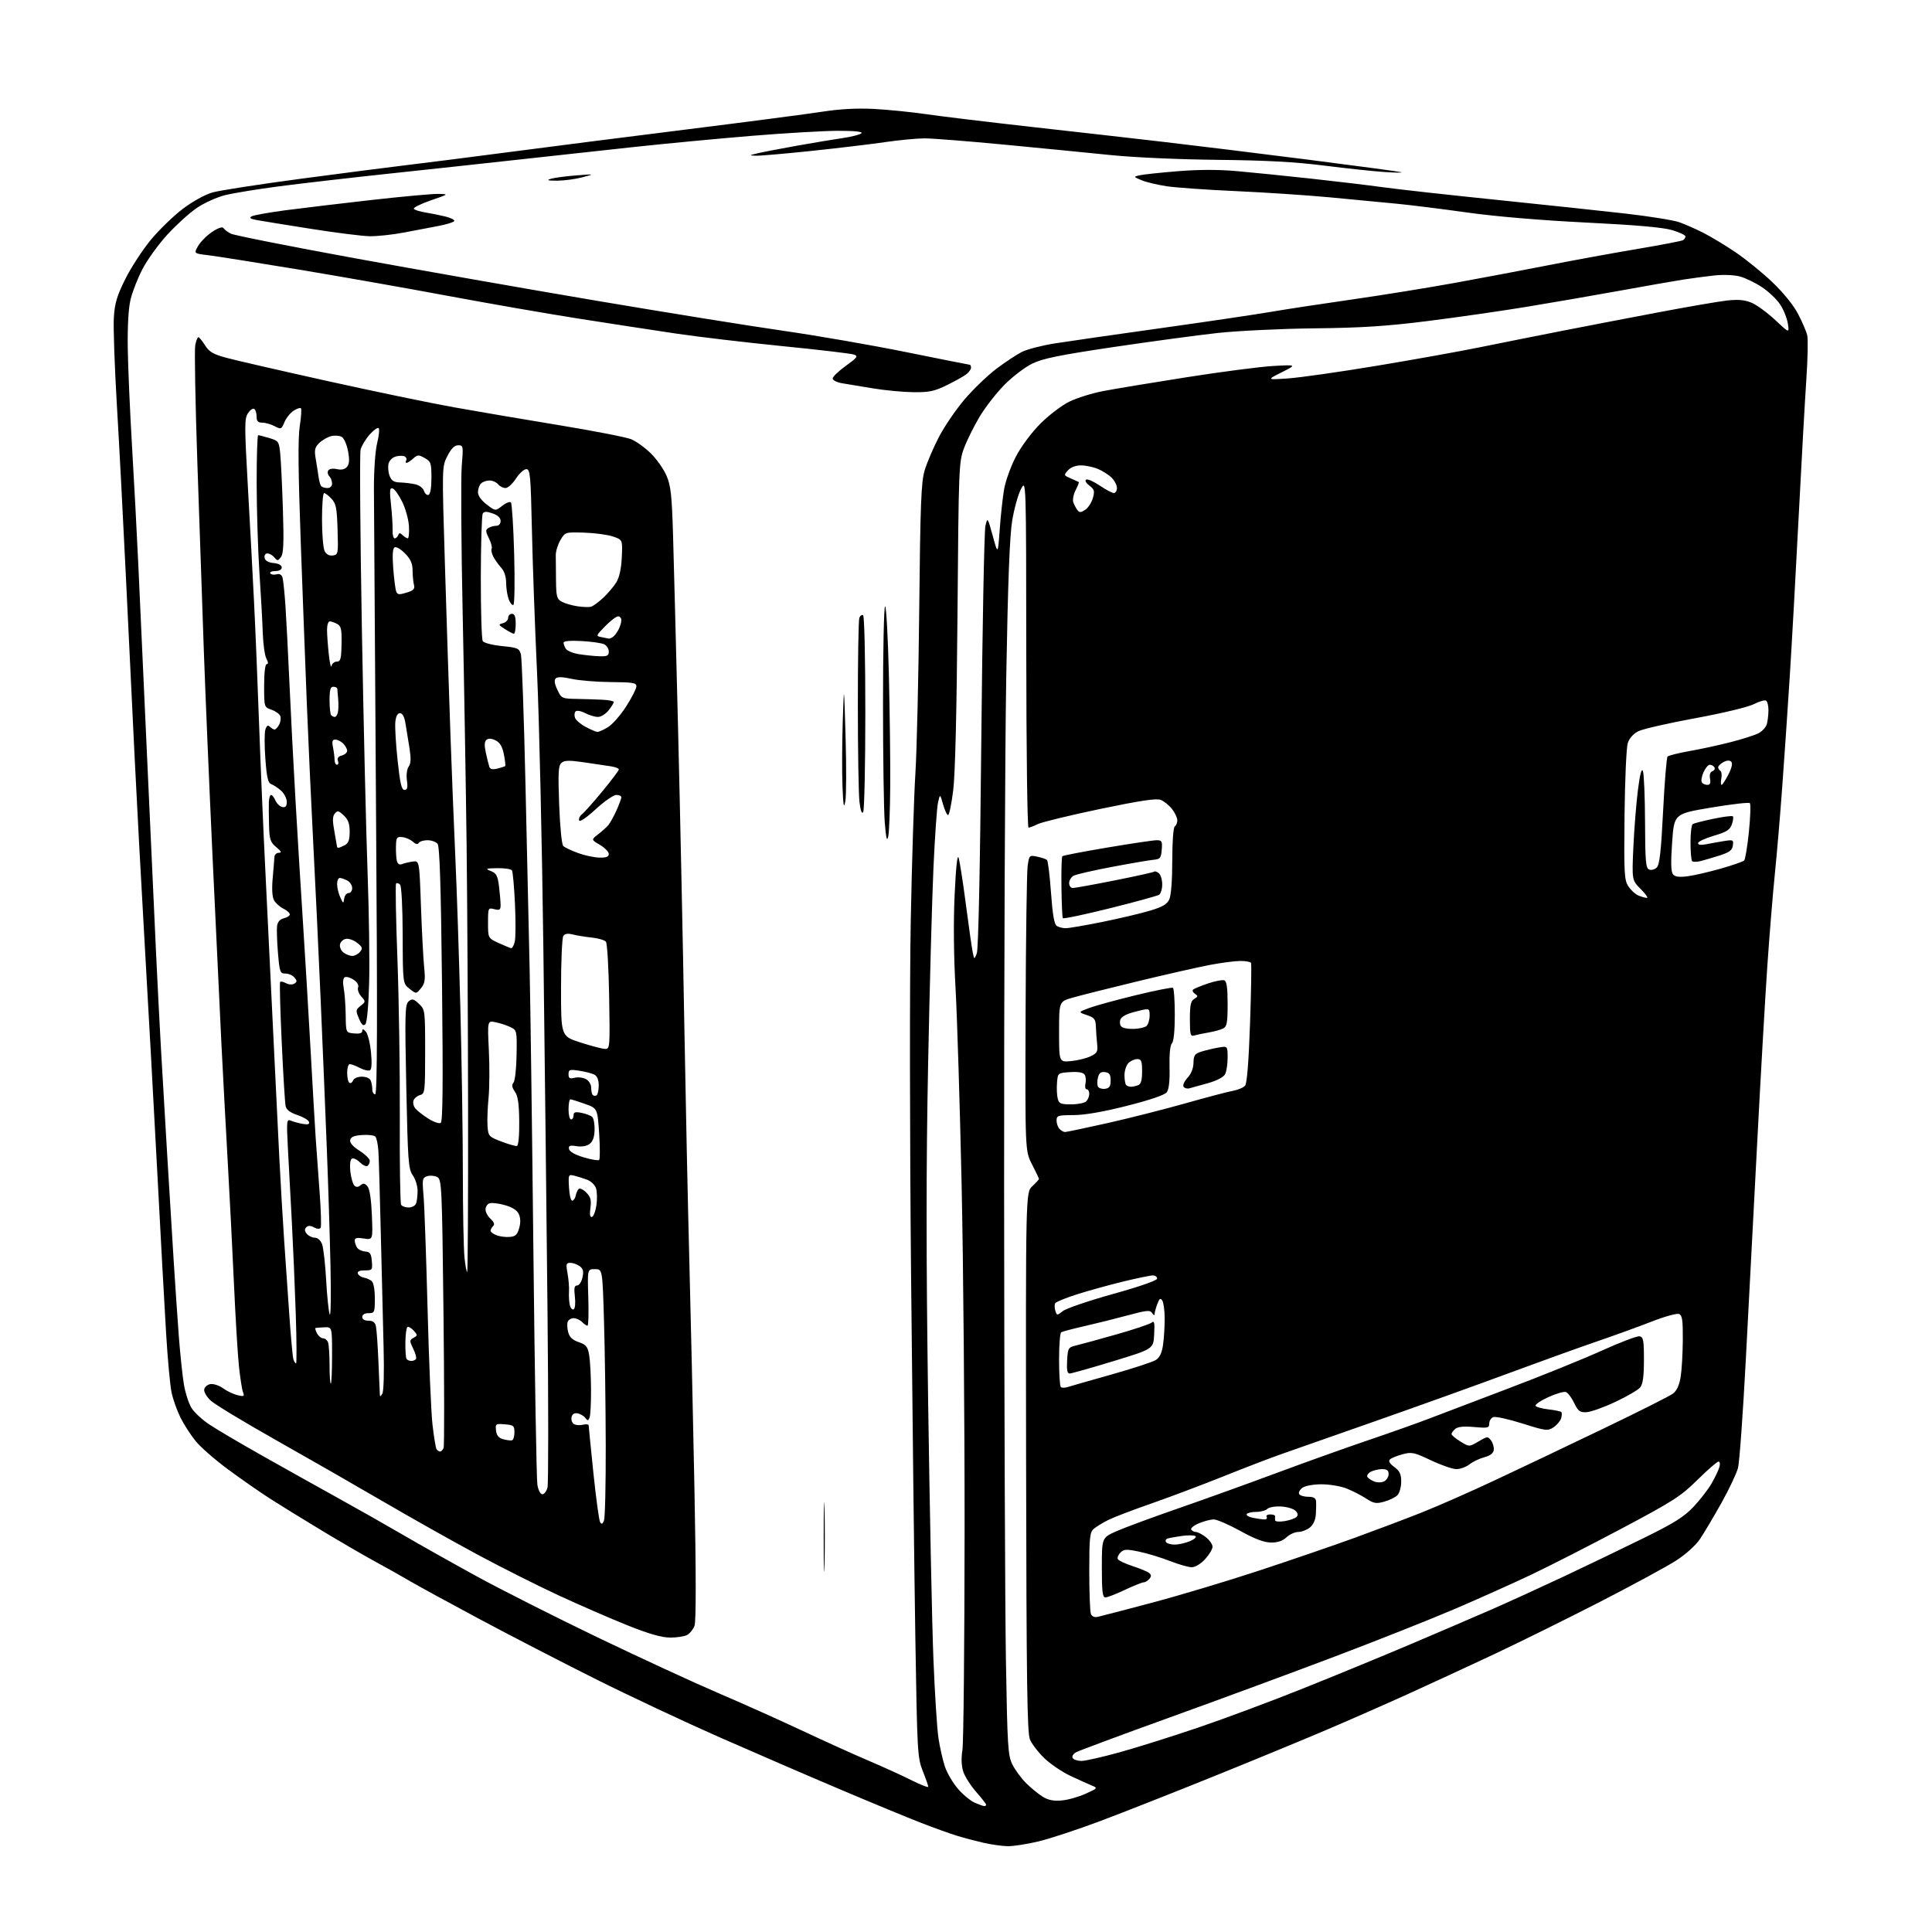 <?xml version="1.0" encoding="UTF-8" standalone="no"?>
<svg 
  version="1.1" 
  xmlns="http://www.w3.org/2000/svg" 
  xmlns:xlink="http://www.w3.org/1999/xlink" 
  xmlns:svg="http://www.w3.org/2000/svg"
  xmlns:rdf="http://www.w3.org/1999/02/22-rdf-syntax-ns#"
  xmlns:cc="http://creativecommons.org/ns#"
  xmlns:dc="http://purl.org/dc/elements/1.1/"
  viewBox="0 0 768 768"
  width="768"
  height="768"
>
<style>svg {background-color: white; }</style>"
<path stroke="none" fill="black" fill-rule="evenodd" d="M400.50,733.89C398.30,733.84 394.02,733.23 391.00,732.55C387.98,731.86 383.25,730.61 380.50,729.77C377.75,728.93 371.34,726.63 366.27,724.66C361.19,722.70 346.79,716.75 334.27,711.44C321.74,706.14 300.25,696.85 286.50,690.80C272.75,684.75 250.47,674.30 237.00,667.57C223.53,660.83 202.60,650.03 190.50,643.55C178.40,637.08 166.03,630.32 163.00,628.54C159.97,626.75 153.90,623.34 149.50,620.95C145.10,618.56 135.43,612.95 128.00,608.47C120.58,604.00 111.23,598.23 107.23,595.66C103.24,593.09 95.77,587.89 90.64,584.10C85.50,580.31 79.71,575.25 77.77,572.85C75.83,570.46 73.11,566.25 71.74,563.50C70.37,560.75 68.77,556.25 68.19,553.50C67.61,550.75 66.64,540.17 66.03,530.00C65.41,519.83 63.81,490.57 62.47,465.00C61.12,439.43 58.91,399.38 57.56,376.00C56.21,352.62 54.40,319.10 53.54,301.50C52.67,283.90 51.09,251.05 50.01,228.50C48.93,205.95 47.32,175.35 46.43,160.50C45.55,145.65 45.02,130.28 45.25,126.35C45.61,120.49 46.43,117.71 49.85,110.85C52.14,106.26 56.71,99.26 60.00,95.29C63.29,91.33 68.99,85.80 72.67,83.02C76.51,80.11 81.53,77.33 84.43,76.51C87.22,75.71 103.00,73.27 119.50,71.07C136.00,68.87 155.12,66.41 162.00,65.59C168.88,64.78 186.88,62.48 202.00,60.50C217.12,58.51 249.07,54.44 273.00,51.45C296.93,48.46 321.18,45.29 326.90,44.40C333.87,43.32 340.62,42.96 347.40,43.30C352.95,43.59 362.45,44.55 368.50,45.43C374.55,46.31 393.45,48.59 410.50,50.50C427.55,52.40 451.18,55.08 463.00,56.46C474.82,57.83 500.48,60.99 520.00,63.47C539.52,65.96 556.17,68.20 557.00,68.45C557.83,68.70 554.90,68.68 550.50,68.39C546.10,68.10 535.30,66.95 526.50,65.84C514.84,64.36 503.31,63.74 484.00,63.54C468.77,63.39 450.70,62.58 441.50,61.64C432.70,60.74 413.70,58.88 399.29,57.50C384.87,56.13 370.60,55.00 367.57,55.00C364.54,55.00 357.43,55.68 351.78,56.50C346.13,57.33 332.95,58.90 322.50,60.00C312.05,61.10 302.15,61.95 300.50,61.90C297.68,61.80 297.73,61.75 301.31,60.90C303.40,60.41 310.38,59.07 316.81,57.92C323.24,56.77 331.42,55.41 334.98,54.89C338.54,54.37 341.89,53.51 342.43,52.97C343.06,52.34 339.83,52.00 333.27,52.00C327.70,52.00 312.20,52.90 298.82,54.00C285.44,55.10 264.15,57.12 251.50,58.49C238.85,59.86 218.15,62.12 205.50,63.52C192.85,64.92 169.90,67.40 154.50,69.04C139.10,70.69 119.53,72.94 111.00,74.06C102.47,75.17 92.80,76.75 89.50,77.57C86.20,78.39 81.10,80.70 78.17,82.71C75.24,84.71 69.96,89.50 66.45,93.35C62.94,97.20 58.53,103.31 56.65,106.93C54.78,110.54 52.64,115.97 51.91,119.00C51.06,122.52 50.66,129.54 50.79,138.50C50.91,146.20 51.66,163.53 52.46,177.00C53.26,190.47 54.40,211.85 54.98,224.50C55.57,237.15 57.17,272.25 58.54,302.50C59.91,332.75 61.48,366.95 62.02,378.50C62.56,390.05 63.46,407.60 64.02,417.50C64.58,427.40 65.71,446.52 66.52,460.00C67.34,473.48 68.47,491.93 69.03,501.00C69.60,510.07 70.52,523.58 71.07,531.00C71.63,538.42 72.56,547.20 73.13,550.50C73.70,553.80 75.04,557.93 76.12,559.68C77.19,561.42 80.42,564.41 83.29,566.31C86.15,568.21 95.47,573.70 104.00,578.52C112.53,583.33 126.03,590.88 134.00,595.29C141.97,599.70 153.68,606.33 160.00,610.02C166.32,613.72 179.47,621.11 189.20,626.45C198.94,631.79 220.77,642.82 237.70,650.96C254.64,659.09 276.15,669.02 285.50,673.01C294.85,677.00 309.93,683.76 319.00,688.02C328.07,692.28 340.00,697.67 345.50,700.00C351.00,702.34 358.54,705.77 362.25,707.63C365.96,709.50 369.00,710.68 369.00,710.26C369.00,709.84 368.02,707.02 366.81,704.00C364.72,698.73 364.60,696.54 363.87,651.50C363.45,625.65 362.68,560.40 362.16,506.50C361.63,451.67 361.58,389.78 362.04,366.00C362.49,342.62 363.32,316.30 363.88,307.50C364.44,298.70 365.13,269.23 365.41,242.00C365.84,200.12 366.18,191.65 367.56,187.00C368.46,183.97 370.99,178.04 373.18,173.81C375.37,169.57 380.00,162.79 383.46,158.73C386.93,154.67 392.62,149.20 396.10,146.58C399.59,143.96 404.12,140.96 406.16,139.92C408.20,138.88 414.06,137.35 419.19,136.53C424.31,135.72 443.09,133.01 460.92,130.52C478.75,128.03 498.59,125.09 504.99,124.00C511.40,122.91 526.06,120.67 537.57,119.03C549.08,117.39 567.27,114.45 578.00,112.51C588.73,110.56 605.50,107.40 615.28,105.47C625.05,103.54 640.94,100.64 650.57,99.02C660.21,97.39 668.52,95.80 669.04,95.47C669.57,95.15 670.00,94.48 670.00,93.98C670.00,93.48 667.64,92.36 664.75,91.49C661.14,90.40 650.46,89.45 630.50,88.47C612.60,87.58 594.61,86.07 583.50,84.51C573.60,83.12 561.00,81.54 555.50,81.01C550.00,80.48 538.08,79.34 529.00,78.48C519.92,77.62 503.05,76.50 491.50,75.98C479.95,75.47 467.46,74.59 463.75,74.03C460.04,73.47 455.54,72.39 453.75,71.63C450.52,70.26 450.51,70.25 453.00,69.68C454.38,69.36 461.14,68.63 468.04,68.07C476.32,67.39 484.30,67.37 491.54,68.01C497.57,68.54 510.82,69.88 521.00,70.99C531.17,72.10 544.23,73.66 550.00,74.46C555.77,75.26 576.02,77.51 595.00,79.45C613.98,81.40 637.15,83.87 646.50,84.94C655.85,86.02 665.33,87.55 667.57,88.34C669.81,89.14 674.09,91.02 677.07,92.53C680.06,94.05 685.81,97.51 689.85,100.24C693.89,102.97 700.47,108.30 704.46,112.09C708.85,116.26 712.90,121.25 714.73,124.74C716.39,127.91 718.04,131.75 718.40,133.28C718.76,134.81 718.60,142.69 718.05,150.78C717.50,158.88 716.12,183.50 714.99,205.50C713.87,227.50 712.27,256.07 711.45,269.00C710.63,281.93 709.28,301.73 708.45,313.00C707.63,324.27 706.31,339.80 705.52,347.50C704.73,355.20 703.39,371.62 702.54,384.00C701.69,396.38 699.87,428.10 698.50,454.50C697.12,480.90 695.08,519.83 693.96,541.00C692.84,562.17 691.46,581.30 690.89,583.50C690.32,585.70 687.34,592.00 684.26,597.50C681.19,603.00 677.35,609.45 675.73,611.84C673.99,614.40 670.04,617.94 666.14,620.44C662.49,622.78 648.92,630.13 636.00,636.77C623.08,643.41 604.17,652.75 594.00,657.54C583.83,662.32 568.30,669.50 559.50,673.49C550.70,677.48 536.08,683.91 527.00,687.77C517.92,691.64 497.68,699.99 482.00,706.32C466.32,712.66 446.20,720.58 437.28,723.93C428.36,727.28 417.34,730.91 412.78,732.00C408.23,733.09 402.70,733.94 400.50,733.89zM391.25,717.96C391.66,717.98 392.00,717.73 392.00,717.40C392.00,717.08 390.22,714.79 388.05,712.32C385.88,709.85 383.57,706.24 382.93,704.30C382.17,701.99 382.05,698.98 382.58,695.63C383.02,692.81 383.41,653.83 383.44,609.00C383.47,564.17 382.94,501.85 382.25,470.50C381.56,439.15 380.48,404.27 379.85,393.00C379.11,380.05 378.98,366.24 379.49,355.50C379.99,344.63 380.57,339.40 381.07,341.00C381.51,342.38 382.81,350.70 383.95,359.50C385.10,368.30 386.32,376.85 386.66,378.50C387.27,381.50 387.27,381.50 388.29,379.00C388.92,377.43 389.59,345.90 390.08,294.50C390.51,249.40 391.25,210.93 391.72,209.02C392.57,205.56 392.59,205.59 394.63,213.02C396.68,220.50 396.68,220.50 397.40,210.50C397.79,205.00 398.58,197.80 399.14,194.50C399.71,191.20 401.82,185.35 403.83,181.50C405.96,177.43 410.04,171.95 413.57,168.41C416.91,165.06 422.09,161.12 425.09,159.66C428.08,158.19 434.13,156.30 438.52,155.46C442.91,154.61 457.87,152.13 471.77,149.95C485.66,147.76 501.19,145.75 506.27,145.47C515.50,144.97 515.50,144.97 509.50,147.99C503.50,151.01 503.50,151.01 512.00,150.43C516.67,150.11 532.42,147.87 547.00,145.45C561.58,143.04 580.25,139.68 588.50,138.00C596.75,136.32 611.38,133.40 621.00,131.51C630.62,129.63 647.95,126.29 659.50,124.11C671.05,121.92 683.21,119.83 686.53,119.46C690.98,118.97 693.54,119.20 696.29,120.35C698.34,121.21 702.56,124.29 705.66,127.20C711.30,132.50 711.30,132.50 710.69,128.61C710.36,126.47 708.98,123.05 707.63,121.01C706.28,118.97 703.02,115.88 700.39,114.14C697.77,112.40 693.83,110.49 691.65,109.91C689.42,109.30 685.04,109.12 681.60,109.49C678.24,109.85 672.58,110.60 669.00,111.16C665.42,111.72 654.17,113.69 644.00,115.54C633.83,117.39 617.17,120.27 607.00,121.94C596.83,123.62 579.05,126.17 567.50,127.62C551.12,129.68 541.22,130.32 522.50,130.52C509.30,130.67 491.98,131.50 484.00,132.37C476.02,133.25 457.36,135.77 442.52,137.97C421.06,141.17 414.47,142.51 410.31,144.55C407.43,145.96 402.47,149.74 399.29,152.96C396.10,156.18 391.66,161.89 389.41,165.65C387.16,169.42 384.37,175.05 383.21,178.16C381.16,183.64 381.08,185.80 380.62,244.16C380.31,283.05 379.70,307.97 378.91,314.25C378.23,319.61 377.32,324.00 376.88,324.00C376.44,324.00 375.54,322.09 374.88,319.75C373.68,315.50 373.68,315.50 372.88,319.00C372.44,320.93 371.62,332.62 371.06,345.00C370.50,357.38 369.54,392.47 368.94,422.99C368.14,463.37 368.14,499.73 368.94,556.49C369.55,599.40 370.49,645.75 371.05,659.50C371.60,673.25 372.50,687.42 373.06,691.00C373.61,694.58 374.74,699.57 375.57,702.11C376.39,704.64 378.71,708.64 380.72,710.99C382.73,713.33 385.75,715.85 387.44,716.59C389.12,717.32 390.84,717.94 391.25,717.96zM422.00,715.72C424.48,715.51 428.75,714.31 431.50,713.06C436.38,710.85 436.44,710.77 434.00,709.77C432.62,709.21 428.80,707.48 425.50,705.93C422.20,704.38 417.54,701.22 415.14,698.91C412.74,696.60 410.17,693.25 409.42,691.46C408.31,688.79 408.03,668.83 407.89,581.09C407.73,473.98 407.73,473.98 410.36,471.54C411.81,470.20 413.00,468.89 413.00,468.64C413.00,468.39 411.76,465.79 410.25,462.87C407.50,457.55 407.50,457.55 407.69,403.03C407.79,373.04 408.16,346.56 408.51,344.19C409.13,339.95 409.20,339.88 412.32,340.54C414.07,340.91 415.82,341.50 416.20,341.86C416.59,342.21 417.30,348.06 417.79,354.84C418.42,363.62 419.08,367.44 420.09,368.08C420.86,368.57 422.45,368.98 423.61,368.98C424.77,368.99 431.30,367.87 438.11,366.50C444.93,365.12 453.46,363.11 457.08,362.02C462.16,360.50 463.93,359.46 464.83,357.48C465.53,355.94 466.00,349.73 466.00,342.01C466.00,334.49 466.42,328.86 467.00,328.50C467.55,328.16 468.00,327.07 468.00,326.08C468.00,325.08 467.04,323.05 465.87,321.56C464.70,320.07 462.67,318.44 461.36,317.95C459.64,317.29 453.01,318.30 437.24,321.59C425.29,324.10 414.19,326.79 412.60,327.57C411.00,328.36 409.31,329.00 408.85,329.00C408.38,329.00 407.98,297.84 407.96,259.75C407.91,190.50 407.91,190.50 405.86,194.40C404.73,196.54 403.16,202.17 402.37,206.90C401.36,212.98 400.66,231.20 400.00,269.00C399.49,298.43 399.11,390.00 399.15,472.50C399.20,555.00 399.52,639.38 399.87,660.00C400.45,694.33 400.66,697.83 402.44,701.40C403.50,703.55 405.92,706.85 407.81,708.74C409.70,710.63 412.65,713.06 414.37,714.14C416.64,715.57 418.74,716.00 422.00,715.72zM429.89,700.00C431.41,700.00 438.25,698.45 445.08,696.56C451.91,694.67 466.05,690.22 476.50,686.67C486.95,683.12 505.62,676.15 518.00,671.19C530.38,666.24 549.50,658.37 560.50,653.70C571.50,649.04 586.12,642.76 593.00,639.75C599.88,636.74 612.85,630.81 621.83,626.59C630.81,622.36 644.98,615.54 653.33,611.43C665.59,605.40 669.41,603.00 673.25,598.92C675.86,596.14 679.07,591.99 680.39,589.68C681.71,587.38 683.09,584.49 683.46,583.25C683.85,581.97 683.70,581.00 683.13,581.00C682.58,581.00 678.82,584.27 674.77,588.26C668.13,594.82 665.19,596.71 644.46,607.71C631.83,614.41 615.65,622.67 608.50,626.05C601.35,629.44 587.85,635.49 578.50,639.50C569.15,643.51 547.77,651.99 531.00,658.35C514.23,664.71 484.52,675.67 465.00,682.71C445.48,689.75 428.65,696.01 427.61,696.62C426.57,697.24 426.03,698.25 426.42,698.87C426.80,699.49 428.36,700.00 429.89,700.00zM266.32,650.96C262.94,650.94 257.83,649.46 249.25,646.02C242.52,643.32 230.21,637.97 221.91,634.12C213.61,630.27 199.10,622.97 189.66,617.89C180.22,612.81 163.50,603.41 152.50,596.99C141.50,590.57 122.20,579.51 109.61,572.41C97.02,565.31 85.40,558.27 83.78,556.78C82.13,555.24 80.99,553.27 81.18,552.28C81.37,551.30 82.51,550.36 83.71,550.19C84.92,550.01 87.17,550.78 88.70,551.89C90.24,553.00 92.81,554.22 94.41,554.60C96.99,555.22 97.24,555.08 96.59,553.40C96.19,552.35 95.46,547.67 94.97,543.00C94.49,538.33 93.60,523.70 93.01,510.50C92.41,497.30 91.29,475.25 90.51,461.50C89.73,447.75 88.62,426.82 88.02,415.00C87.43,403.18 85.85,369.88 84.51,341.00C83.17,312.12 81.60,275.00 81.02,258.50C80.44,242.00 79.29,208.68 78.47,184.46C77.64,160.23 77.26,138.97 77.61,137.21C77.96,135.44 78.53,134.02 78.88,134.04C79.22,134.06 80.41,135.52 81.51,137.28C83.15,139.88 84.75,140.81 90.01,142.24C93.58,143.21 111.57,147.34 130.00,151.43C148.43,155.52 171.15,160.24 180.50,161.91C189.85,163.59 208.73,166.80 222.46,169.05C236.19,171.31 249.02,173.81 250.96,174.62C252.91,175.43 256.39,177.94 258.69,180.20C261.00,182.46 263.80,186.44 264.93,189.05C266.65,193.05 267.06,196.71 267.53,212.15C267.83,222.24 268.74,257.27 269.55,290.00C270.36,322.73 271.46,374.70 271.99,405.50C272.53,436.30 273.43,478.82 273.99,500.00C274.55,521.17 275.47,562.17 276.04,591.10C276.71,625.63 276.72,644.59 276.08,646.29C275.54,647.71 274.20,649.36 273.11,649.94C272.02,650.52 268.96,650.98 266.32,650.96zM436.39,642.72C437.55,642.47 447.27,639.93 458.00,637.09C468.73,634.24 487.85,628.51 500.50,624.34C513.15,620.17 530.25,614.31 538.50,611.31C546.75,608.31 558.67,603.81 565.00,601.30C571.33,598.80 584.38,593.06 594.00,588.54C603.62,584.03 623.03,574.80 637.11,568.03C651.20,561.26 663.75,554.95 665.00,554.00C666.53,552.85 667.54,550.68 668.08,547.39C668.52,544.70 668.91,538.10 668.94,532.72C668.99,524.69 668.72,522.83 667.42,522.33C666.55,522.00 661.71,523.34 656.67,525.31C651.63,527.28 641.65,530.90 634.50,533.35C627.35,535.80 611.60,541.48 599.50,545.96C587.40,550.45 564.00,558.86 547.50,564.65C531.00,570.43 513.90,576.43 509.50,577.98C505.10,579.52 494.52,583.58 486.00,587.00C477.48,590.41 464.65,595.24 457.50,597.73C450.35,600.21 442.70,603.14 440.50,604.24C438.30,605.34 435.71,606.93 434.75,607.77C433.23,609.11 433.00,611.29 433.00,624.57C433.00,632.97 433.29,640.59 433.64,641.51C434.05,642.58 435.04,643.01 436.39,642.72zM439.41,635.00C438.28,635.00 438.00,632.68 438.00,623.14C438.00,611.27 438.00,611.27 443.75,608.71C446.91,607.30 458.05,603.19 468.50,599.56C478.95,595.94 496.50,589.62 507.50,585.52C518.50,581.42 534.83,575.58 543.79,572.54C552.75,569.50 563.55,565.67 567.79,564.03C572.03,562.40 586.30,556.97 599.50,551.97C612.70,546.98 629.47,540.19 636.77,536.88C644.06,533.57 650.81,531.01 651.77,531.20C653.26,531.50 653.50,532.80 653.49,540.63C653.48,547.19 653.07,550.22 651.99,551.53C651.17,552.53 646.72,555.12 642.10,557.29C637.48,559.46 632.32,561.30 630.63,561.37C628.02,561.48 627.30,560.94 625.76,557.71C624.76,555.62 623.30,553.67 622.51,553.37C621.72,553.06 618.55,553.97 615.47,555.39C612.38,556.80 610.10,558.36 610.40,558.85C610.71,559.33 613.01,559.97 615.53,560.25C618.04,560.53 620.34,561.01 620.64,561.31C620.94,561.61 620.90,562.74 620.55,563.84C620.21,564.93 618.83,566.53 617.50,567.41C615.24,568.89 614.45,568.79 605.14,565.85C599.67,564.12 594.48,562.99 593.60,563.32C592.72,563.66 592.00,564.81 592.00,565.87C592.00,567.63 591.45,567.76 586.02,567.27C581.96,566.90 579.55,567.13 578.52,567.99C577.68,568.68 577.00,569.60 577.00,570.04C577.00,570.48 578.58,571.81 580.51,573.01C584.03,575.18 584.03,575.18 587.72,573.01C591.26,570.91 591.45,570.90 592.74,572.66C593.47,573.66 593.95,575.36 593.79,576.43C593.60,577.71 592.31,578.69 590.06,579.27C588.17,579.76 585.52,581.02 584.17,582.08C582.83,583.14 580.49,584.00 578.97,584.00C577.45,584.00 572.90,582.43 568.85,580.51C562.13,577.32 561.16,577.11 557.50,578.10C555.30,578.70 553.05,579.62 552.50,580.16C551.84,580.80 552.43,581.82 554.25,583.15C556.42,584.74 557.00,585.97 557.00,589.01C557.00,591.13 556.31,593.54 555.47,594.39C554.62,595.23 552.27,596.38 550.24,596.94C547.04,597.83 546.07,597.65 543.02,595.67C541.09,594.40 537.58,592.61 535.23,591.68C532.88,590.76 528.38,590.01 525.23,590.03C521.91,590.05 518.72,590.65 517.65,591.47C516.63,592.24 516.10,593.35 516.46,593.93C516.82,594.52 518.44,595.00 520.06,595.00C522.14,595.00 523.04,595.51 523.15,596.75C523.23,597.71 523.19,600.08 523.07,602.00C522.92,604.20 522.03,606.14 520.67,607.23C519.48,608.18 517.40,608.97 516.06,608.98C514.72,608.99 512.61,609.95 511.37,611.12C509.83,612.56 507.87,613.22 505.19,613.18C502.47,613.15 498.73,611.73 493.01,608.56C488.47,606.05 483.74,604.00 482.50,604.00C481.26,604.00 478.60,604.69 476.58,605.53C474.57,606.37 473.19,607.50 473.52,608.03C473.85,608.56 474.71,609.00 475.42,609.00C476.14,609.00 477.92,609.93 479.37,611.07C480.81,612.21 482.00,613.91 482.00,614.85C482.00,615.79 480.68,618.00 479.06,619.78C477.33,621.67 475.14,623.00 473.75,623.00C472.44,623.00 468.51,621.88 465.00,620.50C461.49,619.13 456.00,617.46 452.80,616.80C447.73,615.75 446.77,615.80 445.37,617.20C444.49,618.09 444.05,619.27 444.39,619.83C444.74,620.39 447.38,621.62 450.26,622.56C453.14,623.50 456.07,624.71 456.76,625.26C457.71,626.02 457.74,626.60 456.89,627.63C456.27,628.38 455.25,629.00 454.63,629.00C454.01,629.00 450.65,630.35 447.16,632.00C443.67,633.65 440.19,635.00 439.41,635.00zM327.75,622.25C327.57,628.44 327.43,623.38 327.43,611.00C327.43,598.62 327.57,593.56 327.75,599.75C327.92,605.94 327.92,616.06 327.75,622.25zM466.94,614.00C468.50,614.00 471.23,613.39 473.01,612.64C474.81,611.88 475.78,610.98 475.19,610.62C474.60,610.25 472.18,610.23 469.81,610.56C467.44,610.89 464.91,611.35 464.19,611.58C463.46,611.80 463.15,612.44 463.50,612.99C463.84,613.55 465.39,614.00 466.94,614.00zM240.10,604.43C240.52,603.37 240.83,589.90 240.79,574.50C240.75,559.10 240.45,537.05 240.11,525.50C239.50,504.50 239.50,504.50 236.50,504.50C233.50,504.50 233.50,504.50 233.86,515.75C234.05,521.94 233.91,527.00 233.54,527.00C233.16,527.00 232.18,526.33 231.36,525.50C230.53,524.67 229.04,524.00 228.04,524.00C227.03,524.00 225.97,524.64 225.67,525.42C225.37,526.19 225.46,528.07 225.87,529.59C226.39,531.55 227.61,532.69 230.05,533.52C232.97,534.50 233.60,535.27 234.19,538.59C234.57,540.74 234.91,546.85 234.94,552.17C234.97,557.49 234.72,562.56 234.38,563.45C233.84,564.85 233.61,564.87 232.63,563.60C232.01,562.80 230.62,561.99 229.54,561.82C228.26,561.61 227.44,562.16 227.19,563.38C226.98,564.41 227.41,565.63 228.14,566.09C228.88,566.54 230.50,566.66 231.74,566.35C232.98,566.04 234.01,566.17 234.01,566.64C234.02,567.11 234.87,575.67 235.90,585.66C236.93,595.65 238.13,604.39 238.56,605.09C239.14,606.04 239.54,605.87 240.10,604.43zM510.66,604.67C512.68,604.34 514.80,603.60 515.37,603.03C516.10,602.30 515.97,601.54 514.96,600.54C514.16,599.75 511.59,598.99 509.25,598.85C506.91,598.72 504.45,599.15 503.80,599.80C503.14,600.46 501.14,601.00 499.36,601.00C497.58,601.00 495.87,601.40 495.58,601.88C495.28,602.36 496.43,603.04 498.14,603.38C499.85,603.72 501.90,604.00 502.68,604.00C503.47,604.00 503.84,603.55 503.50,603.00C503.16,602.45 503.81,602.00 504.94,602.00C506.07,602.00 506.95,602.34 506.88,602.75C506.82,603.16 506.82,603.90 506.88,604.38C506.95,604.87 508.65,604.99 510.66,604.67zM215.61,594.00C216.35,594.00 217.27,592.78 217.64,591.29C218.02,589.79 218.02,558.18 217.64,521.04C217.27,483.89 216.53,419.19 216.00,377.25C215.47,335.31 214.34,286.04 213.50,267.75C212.65,249.46 211.72,223.70 211.44,210.50C210.96,188.80 210.75,186.50 209.22,186.50C208.28,186.50 206.43,188.19 205.09,190.25C203.76,192.31 201.90,194.00 200.95,194.00C200.01,194.00 198.68,193.33 198.00,192.50C197.32,191.68 195.78,191.00 194.58,191.00C193.38,191.00 191.86,191.54 191.20,192.20C190.54,192.86 190.00,194.41 190.00,195.65C190.00,197.04 191.32,198.91 193.47,200.55C196.94,203.19 196.94,203.19 199.64,201.07C201.13,199.90 202.68,199.29 203.09,199.72C203.51,200.15 204.09,209.37 204.39,220.21C204.69,231.05 204.55,240.16 204.09,240.45C203.62,240.74 202.78,239.74 202.22,238.24C201.66,236.73 201.20,233.78 201.20,231.67C201.20,229.26 200.46,227.03 199.22,225.67C198.14,224.48 196.72,222.48 196.08,221.23C195.43,219.98 195.15,218.57 195.44,218.10C195.73,217.63 195.24,215.79 194.36,214.01C193.00,211.29 192.96,210.64 194.12,209.90C194.88,209.42 196.29,209.02 197.25,209.02C198.30,209.01 199.00,208.24 199.00,207.10C199.00,205.86 197.89,204.81 195.82,204.09C193.42,203.25 192.45,203.27 191.90,204.16C191.50,204.81 191.16,216.18 191.13,229.44C191.11,242.69 191.46,254.12 191.90,254.84C192.35,255.57 195.68,256.43 199.53,256.82C205.83,257.45 206.42,257.71 207.07,260.16C207.46,261.62 208.27,284.79 208.88,311.66C209.48,338.52 210.23,371.52 210.53,385.00C210.84,398.48 211.52,449.32 212.04,498.00C212.56,546.67 213.27,588.19 213.62,590.25C213.99,592.42 214.83,594.00 215.61,594.00zM550.25,588.85C551.21,588.34 552.00,587.05 552.00,585.96C552.00,584.52 551.32,584.00 549.43,584.00C548.02,584.00 545.99,584.47 544.91,585.05C543.83,585.63 543.23,586.56 543.57,587.12C543.92,587.68 545.17,588.51 546.35,588.95C547.53,589.40 549.29,589.35 550.25,588.85zM174.95,577.00C175.41,577.00 176.04,576.35 176.34,575.55C176.65,574.76 176.62,550.43 176.29,521.50C175.71,471.42 175.59,468.85 173.80,467.89C172.77,467.34 170.98,467.19 169.84,467.55C167.89,468.17 167.79,468.71 168.37,475.36C168.71,479.29 169.42,499.38 169.96,520.02C170.49,540.65 171.37,561.48 171.92,566.30C172.47,571.11 173.19,575.49 173.52,576.03C173.85,576.56 174.49,577.00 174.95,577.00zM203.50,572.56C204.05,572.44 204.50,571.02 204.50,569.42C204.50,566.76 204.16,566.47 200.68,566.19C197.03,565.88 196.87,566.00 197.18,568.65C197.41,570.62 198.23,571.62 200.00,572.11C201.38,572.48 202.95,572.69 203.50,572.56zM151.98,554.00C152.54,553.13 152.75,545.38 152.48,535.50C152.24,526.15 151.74,505.90 151.38,490.50C151.02,475.10 150.59,460.30 150.42,457.61C150.25,454.91 149.70,452.30 149.19,451.79C148.69,451.29 146.30,451.01 143.89,451.19C140.73,451.41 139.43,451.97 139.20,453.20C138.99,454.29 140.33,455.81 142.94,457.46C145.17,458.87 147.00,460.67 147.00,461.45C147.00,462.24 146.57,463.15 146.04,463.48C145.51,463.80 144.14,463.14 143.00,462.00C141.86,460.86 140.44,460.23 139.85,460.59C139.21,460.99 138.97,463.07 139.27,465.72C139.55,468.17 140.26,470.66 140.84,471.24C141.61,472.01 142.32,471.98 143.32,471.15C144.42,470.23 145.03,470.33 146.09,471.60C146.95,472.64 147.58,476.80 147.83,483.07C148.23,492.91 148.23,492.91 144.61,492.32C141.92,491.89 141.00,492.09 141.02,493.12C141.02,493.88 141.43,495.13 141.92,495.91C142.41,496.69 143.87,497.40 145.16,497.49C147.10,497.63 147.55,498.29 147.81,501.33C148.11,504.84 147.99,505.00 144.98,505.00C142.91,505.00 141.98,505.43 142.25,506.25C142.48,506.94 143.53,507.66 144.58,507.86C145.64,508.05 147.06,508.67 147.75,509.23C148.49,509.83 149.00,512.63 149.00,516.12C149.00,521.73 148.88,522.00 146.50,522.00C144.94,522.00 144.00,522.57 144.00,523.50C144.00,524.43 144.94,525.00 146.48,525.00C148.24,525.00 149.10,525.65 149.44,527.25C149.71,528.49 150.15,534.67 150.42,541.00C150.70,547.33 150.95,553.17 150.98,554.00C151.02,555.33 151.14,555.33 151.98,554.00zM424.35,551.39C425.45,551.04 433.31,548.79 441.83,546.39C450.34,543.99 458.30,541.38 459.51,540.59C461.04,539.58 461.90,537.72 462.35,534.43C462.71,531.84 462.99,527.20 462.98,524.11C462.98,521.02 462.55,517.84 462.04,517.03C461.30,515.86 460.90,516.12 460.06,518.35C459.48,519.88 458.99,521.66 458.98,522.32C458.98,523.01 458.58,522.88 458.02,522.00C457.19,520.69 455.97,520.80 448.29,522.87C443.45,524.18 435.72,526.10 431.09,527.16C426.47,528.21 422.31,529.31 421.84,529.60C421.38,529.88 421.00,534.74 421.00,540.39C421.00,546.04 421.30,550.97 421.68,551.34C422.05,551.72 423.25,551.74 424.35,551.39zM131.50,550.00C131.78,550.00 132.00,544.94 132.00,538.75C132.00,527.50 132.00,527.50 129.00,527.62C127.35,527.69 125.76,527.81 125.46,527.88C125.17,527.94 125.41,528.90 126.00,530.00C126.59,531.10 127.68,532.00 128.43,532.00C129.18,532.00 130.06,532.71 130.39,533.58C130.73,534.45 131.00,538.50 131.00,542.58C131.00,546.66 131.22,550.00 131.50,550.00zM425.20,545.99C424.26,546.00 423.98,544.56 424.20,540.81C424.49,535.79 424.61,535.59 428.00,534.78C429.93,534.32 437.12,532.34 443.99,530.39C450.86,528.44 457.07,526.36 457.79,525.76C458.86,524.87 459.05,525.76 458.80,530.45C458.50,536.23 458.50,536.23 442.50,541.11C433.70,543.79 425.91,545.99 425.20,545.99zM117.68,542.00C117.97,542.00 117.93,533.11 117.57,522.25C117.21,511.39 116.50,494.85 116.00,485.50C115.49,476.15 114.79,463.15 114.45,456.61C113.87,445.35 113.93,444.77 115.67,445.50C116.68,445.93 118.79,446.50 120.38,446.77C122.46,447.13 123.13,446.90 122.81,445.94C122.57,445.22 120.49,444.00 118.19,443.23C115.32,442.27 113.85,441.15 113.53,439.67C113.27,438.47 112.57,426.99 111.98,414.14C111.38,401.29 111.10,390.57 111.36,390.31C111.62,390.05 112.68,390.29 113.72,390.85C114.80,391.43 116.20,391.50 116.99,391.01C118.13,390.30 118.14,389.88 117.06,388.58C116.34,387.71 114.73,387.00 113.47,387.00C111.32,387.00 111.14,386.48 110.49,378.73C110.11,374.18 109.96,369.36 110.15,368.02C110.38,366.45 111.33,365.39 112.81,365.04C114.08,364.74 115.15,364.05 115.20,363.50C115.24,362.95 114.09,361.91 112.65,361.20C111.20,360.48 109.51,358.96 108.90,357.81C108.20,356.51 108.01,353.24 108.40,349.11C108.73,345.48 109.03,341.71 109.07,340.75C109.10,339.79 109.88,339.00 110.81,339.00C112.10,338.99 111.86,338.46 109.81,336.75C107.44,334.77 107.10,333.72 106.94,328.00C106.85,324.43 106.82,320.26 106.88,318.75C106.95,317.24 107.34,316.00 107.76,316.00C108.18,316.00 108.97,317.01 109.51,318.24C110.06,319.48 111.29,320.64 112.25,320.82C113.52,321.06 114.00,320.49 114.00,318.75C114.00,317.43 112.99,315.44 111.75,314.32C110.51,313.21 108.76,312.04 107.85,311.72C106.54,311.26 106.05,309.15 105.49,301.70C105.10,296.51 105.10,291.26 105.49,290.03C106.01,288.41 106.50,288.10 107.30,288.90C107.90,289.50 108.74,290.00 109.16,290.00C109.59,290.00 110.39,289.13 110.96,288.07C111.53,287.01 111.73,285.47 111.42,284.64C111.10,283.82 109.53,282.68 107.92,282.12C105.00,281.10 105.00,281.10 105.00,272.55C105.00,267.32 105.40,264.00 106.04,264.00C106.71,264.00 106.66,263.23 105.89,261.80C105.25,260.60 104.60,255.98 104.45,251.55C104.31,247.12 103.71,236.30 103.12,227.50C102.54,218.70 102.05,202.84 102.03,192.25C102.01,181.66 102.29,173.00 102.63,173.00C102.98,173.00 104.98,173.51 107.08,174.14C110.74,175.24 110.91,175.49 111.40,180.39C111.69,183.20 112.16,193.17 112.46,202.55C112.88,215.71 112.71,220.01 111.70,221.39C110.51,223.02 110.27,223.04 109.07,221.59C108.35,220.72 107.10,220.00 106.30,220.00C105.46,220.00 104.99,220.74 105.18,221.75C105.40,222.90 106.62,223.61 108.76,223.81C110.76,224.01 112.00,224.67 112.00,225.56C112.00,226.44 111.00,227.00 109.44,227.00C108.03,227.00 107.13,227.41 107.44,227.91C107.75,228.40 108.86,228.59 109.90,228.31C111.17,227.98 111.98,228.43 112.32,229.66C112.60,230.67 113.11,235.55 113.45,240.50C113.79,245.45 114.50,259.18 115.03,271.00C115.56,282.82 116.65,303.98 117.46,318.00C118.26,332.02 119.59,353.85 120.42,366.50C121.24,379.15 122.60,401.88 123.44,417.00C124.28,432.12 125.20,448.10 125.50,452.50C125.79,456.90 126.49,466.49 127.04,473.82C127.59,481.14 127.78,487.55 127.46,488.07C127.11,488.64 126.07,488.57 124.83,487.91C123.40,487.14 122.47,487.13 121.74,487.86C121.00,488.60 121.07,489.38 121.96,490.46C122.67,491.31 124.10,492.00 125.15,492.00C126.27,492.00 127.45,493.05 128.02,494.56C128.56,495.97 129.29,502.39 129.65,508.81C130.00,515.24 130.64,521.40 131.06,522.50C131.49,523.60 131.63,515.05 131.38,503.50C131.13,491.95 130.48,471.02 129.93,457.00C129.39,442.98 128.28,416.20 127.47,397.50C126.66,378.80 125.33,350.68 124.51,335.00C123.70,319.32 122.57,294.80 122.00,280.50C121.43,266.20 120.32,236.85 119.54,215.29C118.53,187.28 118.42,174.18 119.15,169.46C119.72,165.82 119.93,162.60 119.62,162.29C119.31,161.98 117.99,162.43 116.68,163.29C115.38,164.14 113.75,166.18 113.07,167.82C111.90,170.66 111.72,170.74 109.17,169.41C107.70,168.64 105.49,168.01 104.25,168.01C102.53,168.00 102.00,167.42 102.00,165.56C102.00,164.22 101.57,162.85 101.04,162.53C100.52,162.20 99.40,162.99 98.55,164.28C97.17,166.39 97.17,169.33 98.51,193.06C99.33,207.60 100.44,228.28 100.97,239.00C101.51,249.72 102.42,271.77 103.00,288.00C103.58,304.23 104.70,330.55 105.50,346.50C106.29,362.45 107.63,390.12 108.48,408.00C109.33,425.88 110.48,449.27 111.02,460.00C111.57,470.73 112.44,485.57 112.95,493.00C113.47,500.43 114.39,513.70 114.99,522.50C115.60,531.30 116.33,539.29 116.61,540.25C116.90,541.21 117.38,542.00 117.68,542.00zM163.50,541.00C164.26,541.00 165.10,540.64 165.37,540.21C165.64,539.77 165.14,537.93 164.25,536.10C162.75,533.00 162.76,532.71 164.39,531.80C166.05,530.87 166.05,530.71 164.44,528.93C163.50,527.90 162.39,527.26 161.97,527.52C161.55,527.78 161.18,530.54 161.14,533.65C161.10,536.76 161.31,539.69 161.59,540.15C161.88,540.62 162.74,541.00 163.50,541.00zM422.55,521.14C423.88,520.10 432.84,517.05 442.47,514.37C453.17,511.39 459.98,509.01 459.99,508.25C459.99,507.56 459.21,507.00 458.25,507.00C457.29,507.00 452.00,508.10 446.50,509.43C441.00,510.77 432.81,513.03 428.29,514.46C423.77,515.89 419.81,517.50 419.48,518.04C419.14,518.58 419.16,519.92 419.51,521.02C420.14,523.00 420.18,523.00 422.55,521.14zM228.06,520.46C228.62,520.12 228.82,517.90 228.52,515.42C228.12,512.01 228.32,511.00 229.42,511.00C230.20,511.00 231.15,509.58 231.54,507.82C232.08,505.37 231.83,504.35 230.43,503.32C229.43,502.60 227.76,502.00 226.72,502.00C225.03,502.00 224.91,502.47 225.61,506.25C226.04,508.59 226.30,511.85 226.18,513.50C226.07,515.15 226.22,517.53 226.52,518.79C226.82,520.05 227.51,520.80 228.06,520.46zM185.72,505.61C185.96,505.37 186.12,476.45 186.07,441.34C186.03,406.23 185.76,358.60 185.48,335.50C185.19,312.40 184.49,271.00 183.91,243.51C183.33,216.01 183.17,189.80 183.55,185.26C184.21,177.32 184.16,177.00 182.14,177.00C180.68,177.00 179.37,178.29 177.86,181.25C175.67,185.50 175.67,185.50 176.88,225.00C177.54,246.72 178.51,276.65 179.04,291.50C179.56,306.35 180.45,328.62 181.01,341.00C181.58,353.38 182.48,380.38 183.01,401.00C183.54,421.62 183.98,450.92 183.99,466.10C184.00,481.29 184.29,496.48 184.64,499.88C185.00,503.27 185.49,505.85 185.72,505.61zM202.47,491.71C204.89,491.54 205.61,490.90 206.37,488.23C206.98,486.08 206.94,484.16 206.24,482.63C205.54,481.08 203.67,479.89 200.63,479.04C198.12,478.33 195.38,478.02 194.53,478.35C193.69,478.67 193.00,479.78 193.00,480.81C193.00,481.85 193.91,483.51 195.02,484.52C196.40,485.77 196.72,486.68 196.02,487.38C195.46,487.94 195.00,488.77 195.00,489.23C195.00,489.69 196.01,490.48 197.25,490.99C198.49,491.50 200.84,491.83 202.47,491.71zM235.34,483.72C235.98,483.51 236.78,481.35 237.11,478.92C237.45,476.49 237.35,473.48 236.88,472.23C236.42,470.98 234.88,469.53 233.47,468.99C232.06,468.45 229.78,467.73 228.40,467.39C225.92,466.76 225.89,466.83 226.19,472.13C226.36,475.08 226.95,477.41 227.50,477.30C228.05,477.19 228.66,476.29 228.85,475.30C229.04,474.31 229.56,473.12 230.00,472.65C230.44,472.18 231.80,472.80 233.02,474.02C234.80,475.80 235.13,477.00 234.70,480.17C234.34,482.91 234.53,483.99 235.34,483.72zM162.45,480.00C163.74,480.00 165.06,479.29 165.39,478.42C165.73,477.55 166.00,475.28 166.00,473.38C166.00,471.48 165.14,468.70 164.09,467.21C162.34,464.73 162.12,461.75 161.50,431.94C160.90,402.68 161.00,399.25 162.45,398.05C163.82,396.90 164.42,397.04 166.53,399.03C168.97,401.32 169.00,401.58 169.00,418.06C169.00,433.91 168.90,434.79 167.01,435.29C165.91,435.58 164.73,436.53 164.39,437.42C164.05,438.30 164.38,439.76 165.12,440.65C165.86,441.54 168.18,443.35 170.27,444.67C172.36,445.99 174.58,446.76 175.20,446.38C176.01,445.87 176.15,430.98 175.71,391.26C175.27,351.83 174.78,336.44 173.93,335.42C173.28,334.64 171.49,334.00 169.94,334.00C168.39,334.00 166.82,334.48 166.46,335.07C166.02,335.77 165.23,335.61 164.10,334.59C163.16,333.74 161.29,332.92 159.95,332.77C157.73,332.53 157.49,332.87 157.40,336.46C157.34,338.63 157.51,341.25 157.78,342.26C158.10,343.49 158.80,343.90 159.88,343.47C160.77,343.12 162.67,342.67 164.10,342.48C166.70,342.13 166.70,342.13 167.34,360.32C167.70,370.32 168.27,381.20 168.61,384.50C169.13,389.49 168.91,390.89 167.35,392.82C165.46,395.15 165.46,395.15 162.79,393.05C160.13,390.95 160.13,390.95 160.07,371.79C160.04,360.52 159.61,352.21 159.03,351.63C158.48,351.08 157.77,350.90 157.45,351.22C157.13,351.54 157.37,365.01 157.98,381.15C158.58,397.29 159.01,425.65 158.93,444.16C158.84,462.68 159.08,478.31 159.45,478.91C159.82,479.51 161.17,480.00 162.45,480.00zM238.17,461.10C238.53,460.77 238.53,456.02 238.17,450.54C237.50,440.59 237.50,440.59 232.50,438.80C229.75,437.81 227.16,437.01 226.75,437.00C226.34,437.00 226.00,438.80 226.00,441.00C226.00,443.20 226.45,445.00 227.00,445.00C227.55,445.00 228.00,444.27 228.00,443.38C228.00,442.08 228.65,441.88 231.22,442.39C232.99,442.75 234.89,443.49 235.45,444.05C236.01,444.61 236.42,446.93 236.36,449.21C236.28,452.00 235.64,453.80 234.37,454.74C233.23,455.60 231.21,455.94 229.19,455.62C226.49,455.20 225.93,455.41 226.19,456.76C226.39,457.79 228.58,459.03 232.01,460.06C235.03,460.96 237.80,461.43 238.17,461.10zM205.50,455.54C206.09,455.41 206.46,451.41 206.40,445.80C206.33,438.75 205.89,435.68 204.68,433.96C203.50,432.27 203.35,431.28 204.13,430.35C204.72,429.64 205.27,424.67 205.35,419.30C205.50,409.67 205.46,409.52 202.86,408.27C201.40,407.57 198.76,406.70 196.98,406.35C193.75,405.70 193.75,405.70 194.33,417.60C194.65,424.15 194.59,432.65 194.20,436.50C193.82,440.35 193.64,445.36 193.80,447.64C194.09,451.63 194.30,451.86 199.30,453.78C202.16,454.87 204.95,455.66 205.50,455.54zM423.36,450.00C423.89,450.00 431.34,448.43 439.91,446.52C448.49,444.60 462.48,441.06 471.00,438.65C479.52,436.24 488.14,433.97 490.15,433.61C492.16,433.24 494.32,432.32 494.95,431.56C495.70,430.66 496.39,421.86 496.91,406.83C497.36,394.00 497.53,383.16 497.30,382.75C497.07,382.34 495.16,382.00 493.05,382.00C490.94,382.00 485.49,382.71 480.94,383.57C476.38,384.44 463.39,387.38 452.08,390.12C440.76,392.86 429.14,395.78 426.25,396.62C421.00,398.14 421.00,398.14 421.00,410.20C421.00,422.25 421.00,422.25 425.76,421.80C428.38,421.55 431.86,420.69 433.51,419.90C436.13,418.65 436.45,418.03 436.13,414.98C435.92,413.07 435.70,409.97 435.63,408.09C435.52,405.13 435.04,404.52 432.02,403.51C428.55,402.34 428.55,402.34 433.02,400.67C435.49,399.76 443.80,397.48 451.50,395.61C459.20,393.74 465.84,392.42 466.25,392.67C466.66,392.91 467.00,397.73 467.00,403.36C467.00,409.71 466.57,414.03 465.86,414.74C465.15,415.45 464.79,419.04 464.91,424.19C465.04,429.74 464.67,433.07 463.80,434.20C462.99,435.27 457.05,437.29 448.00,439.58C438.50,441.99 431.17,443.26 426.75,443.27C420.51,443.29 420.00,443.46 420.00,445.45C420.00,446.63 420.54,448.14 421.20,448.80C421.86,449.46 422.83,450.00 423.36,450.00zM425.82,439.00C428.45,439.00 431.14,438.46 431.80,437.80C432.46,437.14 433.00,435.79 433.00,434.80C433.00,433.81 432.54,433.00 431.98,433.00C431.42,433.00 431.20,431.99 431.49,430.75C431.78,429.51 431.63,427.91 431.16,427.19C430.60,426.32 428.64,425.98 425.40,426.19C420.50,426.50 420.50,426.50 420.18,430.40C420.00,432.55 420.13,435.36 420.45,436.65C420.96,438.71 421.64,439.00 425.82,439.00zM237.14,435.41C237.61,435.12 238.00,433.35 238.00,431.48C238.00,429.24 237.40,427.76 236.25,427.17C235.29,426.68 232.59,425.98 230.25,425.63C226.43,425.04 226.00,425.18 226.00,427.01C226.00,428.65 226.46,428.92 228.41,428.43C229.73,428.10 231.76,428.33 232.91,428.95C234.10,429.59 235.00,431.06 235.00,432.37C235.00,433.63 235.29,434.95 235.64,435.31C235.99,435.66 236.67,435.71 237.14,435.41zM149.14,435.00C149.98,435.00 150.07,406.03 149.47,321.25C149.03,258.69 148.66,201.65 148.64,194.50C148.62,187.02 149.16,179.25 149.91,176.20C150.64,173.28 150.91,170.58 150.53,170.20C150.15,169.81 148.53,170.96 146.94,172.74C145.35,174.53 143.73,177.23 143.34,178.74C142.95,180.26 143.18,212.32 143.85,250.00C144.52,287.68 145.54,331.29 146.12,346.92C146.69,362.55 146.97,382.25 146.74,390.71C146.48,399.96 145.88,406.52 145.22,407.18C144.42,407.98 143.73,407.35 142.69,404.89C141.35,401.73 141.39,401.39 143.35,399.83C145.40,398.20 145.40,398.10 143.60,396.11C142.59,394.99 142.02,393.38 142.35,392.54C142.71,391.58 142.02,390.41 140.51,389.42C139.18,388.54 137.60,388.13 137.01,388.49C136.35,388.90 136.20,390.55 136.64,392.83C137.02,394.85 137.37,399.65 137.42,403.50C137.50,410.50 137.50,410.50 140.75,410.81C142.88,411.02 144.00,410.69 144.00,409.85C144.00,408.90 144.36,408.95 145.39,410.04C146.16,410.84 147.09,414.49 147.46,418.15C147.89,422.39 147.76,425.03 147.10,425.44C146.53,425.79 144.72,425.39 143.08,424.54C141.44,423.69 139.63,423.00 139.05,423.00C138.47,423.00 138.00,424.55 138.00,426.44C138.00,428.33 138.40,430.13 138.90,430.44C139.39,430.74 140.05,430.32 140.36,429.49C140.69,428.64 142.19,428.00 143.86,428.00C145.61,428.00 147.03,428.64 147.39,429.58C147.73,430.45 148.00,432.03 148.00,433.08C148.00,434.14 148.51,435.00 149.14,435.00zM439.34,432.81C441.00,432.57 441.50,431.81 441.50,429.50C441.50,427.16 441.01,426.43 439.29,426.19C437.63,425.95 436.91,426.50 436.44,428.38C436.09,429.76 436.12,431.39 436.50,432.00C436.88,432.61 438.16,432.98 439.34,432.81zM472.83,432.62C471.92,432.87 470.86,432.58 470.48,431.97C470.10,431.35 470.82,429.76 472.07,428.43C473.50,426.91 474.38,424.69 474.43,422.50C474.49,419.51 474.94,418.86 477.50,418.05C479.15,417.53 482.19,416.80 484.25,416.44C488.00,415.78 488.00,415.78 488.00,420.45C488.00,423.03 487.54,425.99 486.98,427.04C486.36,428.19 483.66,429.60 480.23,430.56C477.08,431.44 473.75,432.36 472.83,432.62zM449.58,432.00C450.27,432.00 451.55,431.73 452.42,431.39C453.56,430.95 454.00,429.43 454.00,425.89C454.00,421.73 453.71,421.00 452.07,421.00C451.01,421.00 449.44,421.71 448.57,422.57C447.71,423.44 447.00,425.61 447.00,427.40C447.00,429.20 447.30,430.97 447.67,431.33C448.03,431.70 448.90,432.00 449.58,432.00zM240.50,416.95C242.45,417.00 242.49,416.46 242.15,396.25C241.96,384.84 241.38,374.98 240.86,374.34C240.34,373.71 237.79,372.96 235.21,372.69C232.62,372.42 229.21,371.86 227.64,371.46C225.65,370.95 224.52,371.15 223.91,372.11C223.43,372.88 223.02,382.14 223.02,392.71C223.00,411.92 223.00,411.92 230.75,414.41C235.01,415.78 239.40,416.93 240.50,416.95zM474.75,411.62C473.20,412.08 473.00,411.33 473.00,405.12C473.00,399.49 473.35,397.89 474.75,397.07C476.26,396.18 476.29,395.90 475.03,395.07C474.22,394.54 473.87,393.79 474.26,393.41C474.65,393.02 477.30,391.92 480.15,390.95C483.00,389.98 485.94,389.42 486.67,389.70C487.64,390.08 488.00,392.62 488.00,399.07C488.00,406.50 487.72,408.08 486.25,408.83C485.29,409.33 482.70,410.04 480.50,410.42C478.30,410.80 475.71,411.34 474.75,411.62zM450.27,409.00C452.65,409.00 455.14,408.46 455.80,407.80C456.46,407.14 457.00,405.30 457.00,403.72C457.00,400.99 456.83,400.88 453.75,401.55C451.96,401.94 449.53,402.62 448.35,403.07C447.16,403.51 445.89,404.38 445.51,404.99C445.13,405.60 445.07,406.75 445.38,407.55C445.75,408.51 447.40,409.00 450.27,409.00zM140.07,380.00C141.00,380.00 142.36,379.27 143.10,378.39C144.24,377.00 144.10,376.50 142.05,374.84C140.74,373.78 138.73,373.04 137.59,373.20C136.45,373.37 135.35,374.37 135.15,375.43C134.95,376.50 135.59,377.96 136.58,378.68C137.57,379.41 139.14,380.00 140.07,380.00zM203.23,376.92C203.63,376.96 204.26,375.82 204.62,374.37C204.99,372.92 205.03,366.18 204.71,359.39C204.40,352.59 203.86,346.58 203.51,346.02C203.16,345.46 200.55,345.05 197.69,345.11C193.02,345.20 192.77,345.32 195.13,346.26C197.34,347.14 197.85,348.10 198.37,352.40C198.71,355.21 198.99,358.52 198.99,359.77C199.00,361.69 198.62,361.94 196.50,361.41C194.04,360.79 194.00,360.88 194.00,366.85C194.00,372.92 194.00,372.92 198.25,374.88C200.59,375.95 202.83,376.87 203.23,376.92zM441.19,361.05C431.12,363.56 422.71,365.33 422.49,364.98C422.27,364.63 422.02,359.07 421.94,352.62C421.85,346.17 422.01,340.66 422.30,340.36C422.59,340.07 430.62,338.52 440.15,336.92C449.68,335.31 458.52,334.00 459.79,334.00C461.87,334.00 462.09,334.40 461.81,337.75C461.53,341.11 461.19,341.53 458.50,341.78C456.85,341.93 449.45,343.20 442.06,344.60C434.66,345.99 427.80,347.57 426.81,348.10C425.81,348.64 425.00,349.95 425.00,351.04C425.00,352.12 425.65,353.00 426.45,353.00C427.25,353.00 434.76,351.64 443.14,349.97C451.53,348.31 458.60,346.73 458.85,346.48C459.11,346.23 459.92,346.52 460.66,347.13C461.40,347.74 462.00,349.74 462.00,351.56C462.00,353.39 461.44,355.24 460.75,355.68C460.06,356.13 451.26,358.54 441.19,361.05zM136.82,357.22C137.00,356.00 137.78,355.00 138.57,355.00C139.36,355.00 140.00,354.12 140.00,353.04C140.00,351.95 139.13,350.60 138.07,350.04C137.00,349.47 135.65,349.00 135.07,349.00C134.48,349.00 134.00,350.10 134.00,351.45C134.00,352.80 134.56,355.15 135.25,356.67C136.43,359.29 136.52,359.32 136.82,357.22zM654.65,356.94C655.28,356.97 654.20,355.40 652.25,353.45C648.70,349.90 648.70,349.90 649.29,336.70C649.62,329.44 650.44,319.24 651.10,314.03C651.93,307.58 652.56,305.19 653.09,306.53C653.51,307.61 653.89,316.73 653.93,326.78C653.99,342.47 654.22,345.15 655.58,345.67C656.45,346.00 657.81,345.62 658.61,344.82C659.71,343.72 660.31,338.33 661.11,322.43C661.68,310.92 662.49,301.16 662.89,300.74C663.30,300.32 667.20,299.34 671.56,298.57C675.93,297.81 683.29,296.21 687.93,295.02C692.57,293.84 697.57,292.24 699.05,291.47C700.53,290.71 702.02,289.05 702.36,287.79C702.70,286.53 702.98,284.06 702.99,282.31C702.99,280.55 702.57,278.85 702.03,278.52C701.50,278.19 699.29,278.83 697.11,279.94C694.89,281.08 684.71,283.51 673.83,285.51C663.20,287.46 653.05,289.79 651.28,290.67C649.27,291.68 647.69,293.45 647.06,295.39C646.51,297.10 645.93,309.99 645.78,324.03C645.53,347.25 645.66,349.81 647.31,352.33C648.30,353.86 650.10,355.50 651.31,355.99C652.51,356.48 654.02,356.90 654.65,356.94zM670.85,348.33C673.41,348.00 679.33,346.63 684.00,345.30C688.67,343.97 692.87,342.51 693.32,342.07C693.77,341.62 694.63,336.47 695.22,330.61C695.81,324.75 695.98,319.65 695.59,319.26C695.21,318.88 688.28,319.67 680.20,321.03C665.50,323.50 665.50,323.50 664.70,334.84C664.13,342.94 664.23,346.58 665.05,347.56C665.87,348.55 667.51,348.76 670.85,348.33zM675.90,342.32C674.47,342.67 673.01,342.67 672.65,342.32C672.29,341.96 672.00,338.62 672.00,334.89C672.00,331.17 672.40,327.87 672.89,327.57C673.38,327.27 677.04,326.33 681.04,325.49C685.03,324.65 688.54,324.21 688.84,324.50C689.13,324.80 688.95,326.24 688.43,327.72C687.67,329.89 686.32,330.74 681.24,332.23C677.81,333.24 675.00,334.56 675.00,335.16C675.00,335.86 676.17,336.01 678.25,335.60C680.04,335.24 683.23,334.67 685.34,334.33C688.95,333.75 689.16,333.86 688.84,336.11C688.57,338.00 687.45,338.83 683.50,340.09C680.75,340.96 677.33,341.97 675.90,342.32zM238.25,340.91C240.99,340.98 242.00,340.59 242.00,339.47C242.00,338.62 240.42,337.00 238.49,335.86C234.99,333.80 234.99,333.80 237.74,331.67C239.26,330.50 241.08,328.86 241.80,328.02C242.51,327.19 243.97,324.55 245.05,322.17C246.12,319.78 247.00,317.42 247.00,316.92C247.00,316.41 246.10,316.00 244.99,316.00C243.89,316.00 240.20,318.56 236.80,321.68C233.08,325.10 230.46,326.87 230.21,326.12C229.98,325.43 230.49,324.34 231.34,323.69C232.20,323.03 235.85,318.93 239.45,314.57C243.05,310.21 246.00,306.29 246.00,305.87C246.00,305.44 244.54,304.87 242.75,304.61C240.96,304.34 236.19,303.63 232.14,303.03C226.36,302.18 224.44,302.22 223.24,303.21C221.95,304.29 221.80,306.81 222.28,319.86C222.59,328.39 223.30,335.70 223.88,336.28C224.45,336.85 227.08,338.11 229.71,339.07C232.34,340.04 236.19,340.87 238.25,340.91zM134.57,337.00C134.88,337.00 136.00,336.53 137.07,335.96C138.52,335.19 139.00,333.86 139.00,330.64C139.00,327.43 138.41,325.79 136.65,324.14C134.62,322.23 134.13,322.13 133.09,323.40C132.17,324.51 132.13,326.25 132.94,330.61C133.52,333.78 134.00,336.51 134.00,336.68C134.00,336.86 134.25,337.00 134.57,337.00zM353.09,332.50C352.58,334.75 352.23,333.37 351.71,327.00C351.33,322.32 351.01,301.06 351.01,279.75C351.00,258.44 351.38,241.00 351.84,241.00C352.30,241.00 352.98,253.22 353.34,268.16C353.70,283.10 353.95,303.01 353.88,312.41C353.82,321.81 353.46,330.85 353.09,332.50zM343.13,322.82C342.59,323.67 342.07,322.25 341.66,318.82C341.30,315.89 341.01,298.57 341.01,280.33C341.00,262.09 341.27,246.45 341.60,245.59C341.94,244.72 342.61,244.26 343.10,244.56C343.61,244.88 343.99,261.89 343.98,283.31C343.98,304.31 343.59,322.09 343.13,322.82zM336.03,318.52C335.45,321.69 335.22,320.46 334.90,312.50C334.68,307.00 334.73,295.52 335.00,287.00C335.50,271.50 335.50,271.50 336.13,293.02C336.48,304.86 336.43,316.34 336.03,318.52zM160.78,314.00C161.92,314.00 162.15,313.12 161.75,310.19C161.46,307.98 161.75,305.69 162.46,304.73C163.35,303.51 163.43,301.50 162.76,297.28C162.25,294.10 161.54,289.70 161.17,287.50C160.74,284.91 159.97,283.50 159.00,283.50C158.02,283.50 157.38,284.71 157.15,287.00C156.95,288.93 157.36,295.79 158.05,302.25C159.02,311.40 159.63,314.00 160.78,314.00zM678.68,312.00C679.79,312.00 680.10,311.30 679.76,309.55C679.47,308.01 679.82,306.90 680.71,306.56C681.49,306.26 681.85,305.56 681.50,305.01C681.16,304.45 680.34,304.00 679.69,304.00C679.03,304.00 677.90,305.34 677.17,306.98C676.45,308.61 676.14,310.41 676.49,310.98C676.83,311.54 677.82,312.00 678.68,312.00zM684.36,312.00C684.69,312.00 685.90,310.15 687.06,307.88C688.42,305.21 688.82,303.42 688.19,302.79C687.56,302.16 686.47,302.21 685.11,302.94C683.95,303.56 683.00,304.48 683.00,304.98C683.00,305.47 683.39,306.12 683.87,306.42C684.34,306.71 684.51,308.09 684.25,309.48C683.98,310.86 684.04,312.00 684.36,312.00zM197.76,305.52C199.26,305.15 200.64,304.69 200.82,304.51C201.01,304.33 200.77,302.23 200.30,299.86C199.69,296.77 198.74,295.18 197.01,294.32C195.41,293.52 194.18,293.44 193.40,294.08C192.56,294.78 192.49,296.27 193.14,299.28C193.64,301.60 194.27,304.11 194.54,304.86C194.87,305.79 195.86,306.00 197.76,305.52zM133.97,304.00C134.50,304.00 134.67,303.30 134.34,302.44C133.94,301.40 134.45,300.70 135.87,300.32C137.04,300.02 138.00,299.18 138.00,298.45C138.00,297.73 137.29,296.44 136.43,295.57C135.56,294.71 134.16,294.00 133.30,294.00C132.10,294.00 131.89,294.70 132.38,297.12C132.72,298.84 133.00,301.09 133.00,302.12C133.00,303.16 133.44,304.00 133.97,304.00zM237.50,290.95C238.05,290.97 239.94,290.12 241.70,289.04C243.45,287.97 246.71,284.26 248.92,280.80C251.14,277.33 252.97,273.76 252.98,272.85C253.00,271.43 251.59,271.19 242.80,271.13C237.20,271.09 230.21,270.52 227.27,269.86C223.64,269.05 221.61,268.99 220.91,269.69C220.22,270.38 220.43,271.83 221.57,274.22C223.20,277.65 223.38,277.73 229.37,277.83C232.74,277.89 237.41,278.04 239.75,278.17C242.09,278.30 244.00,278.70 244.00,279.07C244.00,279.43 243.07,280.92 241.93,282.37C240.79,283.81 238.88,285.00 237.68,284.99C236.48,284.99 234.19,284.30 232.58,283.46C230.94,282.61 229.28,282.32 228.80,282.80C228.32,283.28 228.23,284.43 228.59,285.37C228.95,286.31 230.88,287.94 232.87,288.99C234.87,290.05 236.95,290.93 237.50,290.95zM133.10,285.00C133.52,285.00 134.06,284.21 134.30,283.25C134.54,282.29 134.60,279.93 134.44,278.00C134.28,276.07 134.12,274.16 134.08,273.75C134.03,273.34 133.32,273.00 132.50,273.00C131.35,273.00 131.00,274.26 131.00,278.33C131.00,281.27 131.30,283.97 131.67,284.33C132.03,284.70 132.68,285.00 133.10,285.00zM131.78,264.75C131.98,263.79 132.93,263.00 133.89,263.00C135.37,263.00 135.66,261.94 135.77,256.01C135.88,250.10 135.60,248.86 134.01,248.01C132.98,247.45 131.65,247.00 131.07,247.00C130.48,247.00 130.00,248.51 130.00,250.35C130.00,252.20 130.32,256.59 130.70,260.10C131.09,263.62 131.57,265.71 131.78,264.75zM238.25,260.87C241.35,260.98 242.00,260.66 242.00,259.04C242.00,257.95 241.21,256.66 240.25,256.15C239.29,255.64 235.24,255.05 231.25,254.83C226.67,254.58 224.01,254.81 224.02,255.47C224.02,256.04 224.44,257.14 224.93,257.92C225.43,258.70 227.78,259.66 230.16,260.05C232.55,260.43 236.19,260.81 238.25,260.87zM242.00,253.85C242.28,253.91 243.00,253.64 243.60,253.23C244.21,252.83 245.22,251.52 245.85,250.32C246.48,249.11 247.00,247.43 247.00,246.57C247.00,245.70 246.42,245.00 245.70,245.00C244.99,245.00 242.69,246.76 240.58,248.91C236.83,252.75 236.81,252.84 239.13,253.28C240.43,253.53 241.72,253.78 242.00,253.85zM204.25,251.93C203.84,251.89 202.24,251.05 200.70,250.06C198.07,248.37 198.02,248.23 199.95,247.72C201.08,247.43 202.00,246.47 202.00,245.59C202.00,244.72 202.68,244.00 203.50,244.00C204.58,244.00 205.00,245.11 205.00,248.00C205.00,250.20 204.66,251.97 204.25,251.93zM235.00,241.16C235.82,240.91 237.99,239.31 239.82,237.61C241.64,235.90 243.97,233.15 244.99,231.50C246.20,229.53 246.96,226.10 247.17,221.53C247.50,214.55 247.50,214.55 243.60,213.25C241.46,212.54 236.32,211.85 232.18,211.73C224.72,211.50 224.65,211.52 222.80,214.65C221.77,216.38 220.93,219.08 220.93,220.65C220.93,222.22 220.97,226.76 221.02,230.74C221.09,237.12 221.36,238.13 223.30,239.19C224.51,239.85 227.30,240.67 229.50,241.00C231.70,241.34 234.18,241.41 235.00,241.16zM161.59,235.59C164.40,234.72 164.99,234.10 164.56,232.50C164.27,231.40 164.02,228.83 164.01,226.78C164.00,224.01 163.23,222.29 160.99,219.98C159.33,218.29 157.47,217.21 156.85,217.59C156.09,218.06 155.92,220.77 156.32,225.94C156.64,230.15 157.17,234.28 157.50,235.13C157.99,236.41 158.68,236.49 161.59,235.59zM132.32,220.81C134.42,220.51 134.49,220.13 134.19,210.50C133.93,201.95 133.58,200.18 131.77,198.25C130.60,197.01 129.28,196.00 128.83,196.00C128.37,196.00 128.00,200.75 128.00,206.57C128.00,212.38 128.48,218.03 129.07,219.13C129.74,220.39 130.94,221.01 132.32,220.81zM156.89,214.00C157.41,214.00 158.04,213.44 158.29,212.75C158.66,211.75 159.02,211.75 160.07,212.75C160.80,213.44 161.72,214.00 162.10,214.00C162.49,214.00 162.70,211.86 162.57,209.25C162.44,206.64 161.24,202.27 159.92,199.55C158.59,196.83 156.87,194.40 156.09,194.16C154.93,193.80 154.81,194.92 155.43,200.61C155.84,204.40 156.12,208.96 156.06,210.75C155.99,212.54 156.36,214.00 156.89,214.00zM431.39,202.66C432.55,201.89 433.91,199.80 434.42,198.02C435.23,195.20 435.05,194.54 433.04,193.03C431.72,192.03 431.16,191.02 431.74,190.66C432.30,190.32 434.72,191.37 437.13,193.00C439.53,194.63 442.06,195.97 442.75,195.98C443.44,195.99 444.00,195.10 444.00,194.00C444.00,192.90 443.06,191.06 441.91,189.91C440.76,188.76 438.30,187.19 436.44,186.41C434.59,185.64 431.54,185.00 429.69,185.00C427.60,185.00 425.63,185.75 424.53,186.97C422.81,188.87 422.84,188.97 425.63,190.17C427.21,190.85 428.65,191.50 428.82,191.61C429.00,191.72 428.44,193.18 427.58,194.84C426.72,196.51 426.31,198.69 426.66,199.69C427.02,200.68 427.76,202.07 428.30,202.78C429.10,203.81 429.70,203.78 431.39,202.66zM170.33,196.72C171.06,196.48 171.50,193.92 171.50,189.96C171.50,184.08 171.29,183.46 168.82,182.07C166.39,180.71 165.96,180.73 164.24,182.28C163.20,183.23 162.01,184.00 161.61,184.00C161.21,184.00 161.14,183.58 161.46,183.07C161.77,182.56 161.55,181.84 160.96,181.47C160.37,181.11 158.79,181.09 157.46,181.42C156.06,181.77 154.79,183.00 154.46,184.30C154.15,185.55 154.33,187.73 154.86,189.13C155.61,191.09 156.57,191.71 158.98,191.78C160.71,191.83 163.43,192.16 165.02,192.50C166.66,192.86 168.18,194.00 168.54,195.12C168.89,196.22 169.69,196.94 170.33,196.72zM130.06,194.00C131.26,194.00 132.00,193.32 132.00,192.20C132.00,191.21 131.50,189.90 130.89,189.29C130.28,188.68 130.09,187.66 130.48,187.03C130.90,186.36 132.32,186.13 133.94,186.49C135.78,186.89 137.10,186.58 137.95,185.56C138.87,184.45 138.99,182.75 138.36,179.37C137.89,176.81 136.78,174.26 135.90,173.71C135.03,173.16 133.10,173.01 131.63,173.38C130.16,173.75 128.01,174.99 126.86,176.14C125.13,177.87 124.90,178.91 125.50,182.36C125.89,184.64 126.39,187.77 126.60,189.33C126.81,190.88 127.24,192.57 127.55,193.08C127.86,193.59 128.99,194.00 130.06,194.00zM363.00,155.90C358.88,155.85 351.68,155.16 347.00,154.38C342.32,153.60 336.81,152.68 334.75,152.35C332.69,152.01 331.00,151.16 331.00,150.46C331.00,149.76 333.35,147.50 336.23,145.43C340.79,142.15 341.20,141.59 339.48,140.95C338.39,140.55 325.54,139.03 310.91,137.58C296.29,136.12 277.17,133.86 268.41,132.55C259.66,131.25 242.31,128.58 229.86,126.63C217.41,124.67 194.01,120.60 177.86,117.58C161.71,114.56 135.00,109.85 118.50,107.11C102.00,104.38 85.92,101.83 82.76,101.45C77.02,100.77 77.02,100.77 78.76,97.76C79.72,96.10 82.22,93.60 84.33,92.19C86.72,90.59 88.41,90.02 88.83,90.67C89.20,91.24 90.50,92.23 91.73,92.87C92.95,93.52 115.00,97.89 140.73,102.60C166.45,107.30 210.00,114.96 237.50,119.61C265.00,124.26 298.30,129.62 311.50,131.51C324.70,133.41 346.64,137.22 360.26,139.98C373.88,142.74 385.24,145.00 385.51,145.00C385.78,145.00 386.00,145.51 386.00,146.14C386.00,146.77 385.21,147.92 384.25,148.69C383.29,149.47 379.80,151.43 376.50,153.05C371.38,155.56 369.40,155.98 363.00,155.90zM146.90,93.90C143.93,93.84 133.40,92.52 123.50,90.95C113.60,89.39 103.94,87.82 102.03,87.47C99.48,87.00 98.95,86.60 100.05,85.99C100.86,85.54 106.93,84.45 113.52,83.58C120.11,82.72 135.48,80.88 147.67,79.50C159.86,78.13 171.79,77.04 174.17,77.08C178.50,77.16 178.50,77.16 171.24,79.66C167.25,81.04 164.22,82.54 164.50,83.00C164.78,83.45 166.92,84.13 169.26,84.49C171.59,84.86 175.20,85.60 177.28,86.13C179.36,86.66 180.83,87.46 180.56,87.90C180.28,88.35 177.46,89.22 174.28,89.83C171.10,90.44 164.86,91.63 160.40,92.47C155.95,93.31 149.87,93.95 146.90,93.90zM221.50,71.82C217.70,71.83 217.10,71.65 219.00,71.07C220.38,70.65 224.88,70.05 229.00,69.73C236.50,69.15 236.50,69.15 231.50,70.48C228.75,71.21 224.25,71.81 221.50,71.82z" />

</svg>